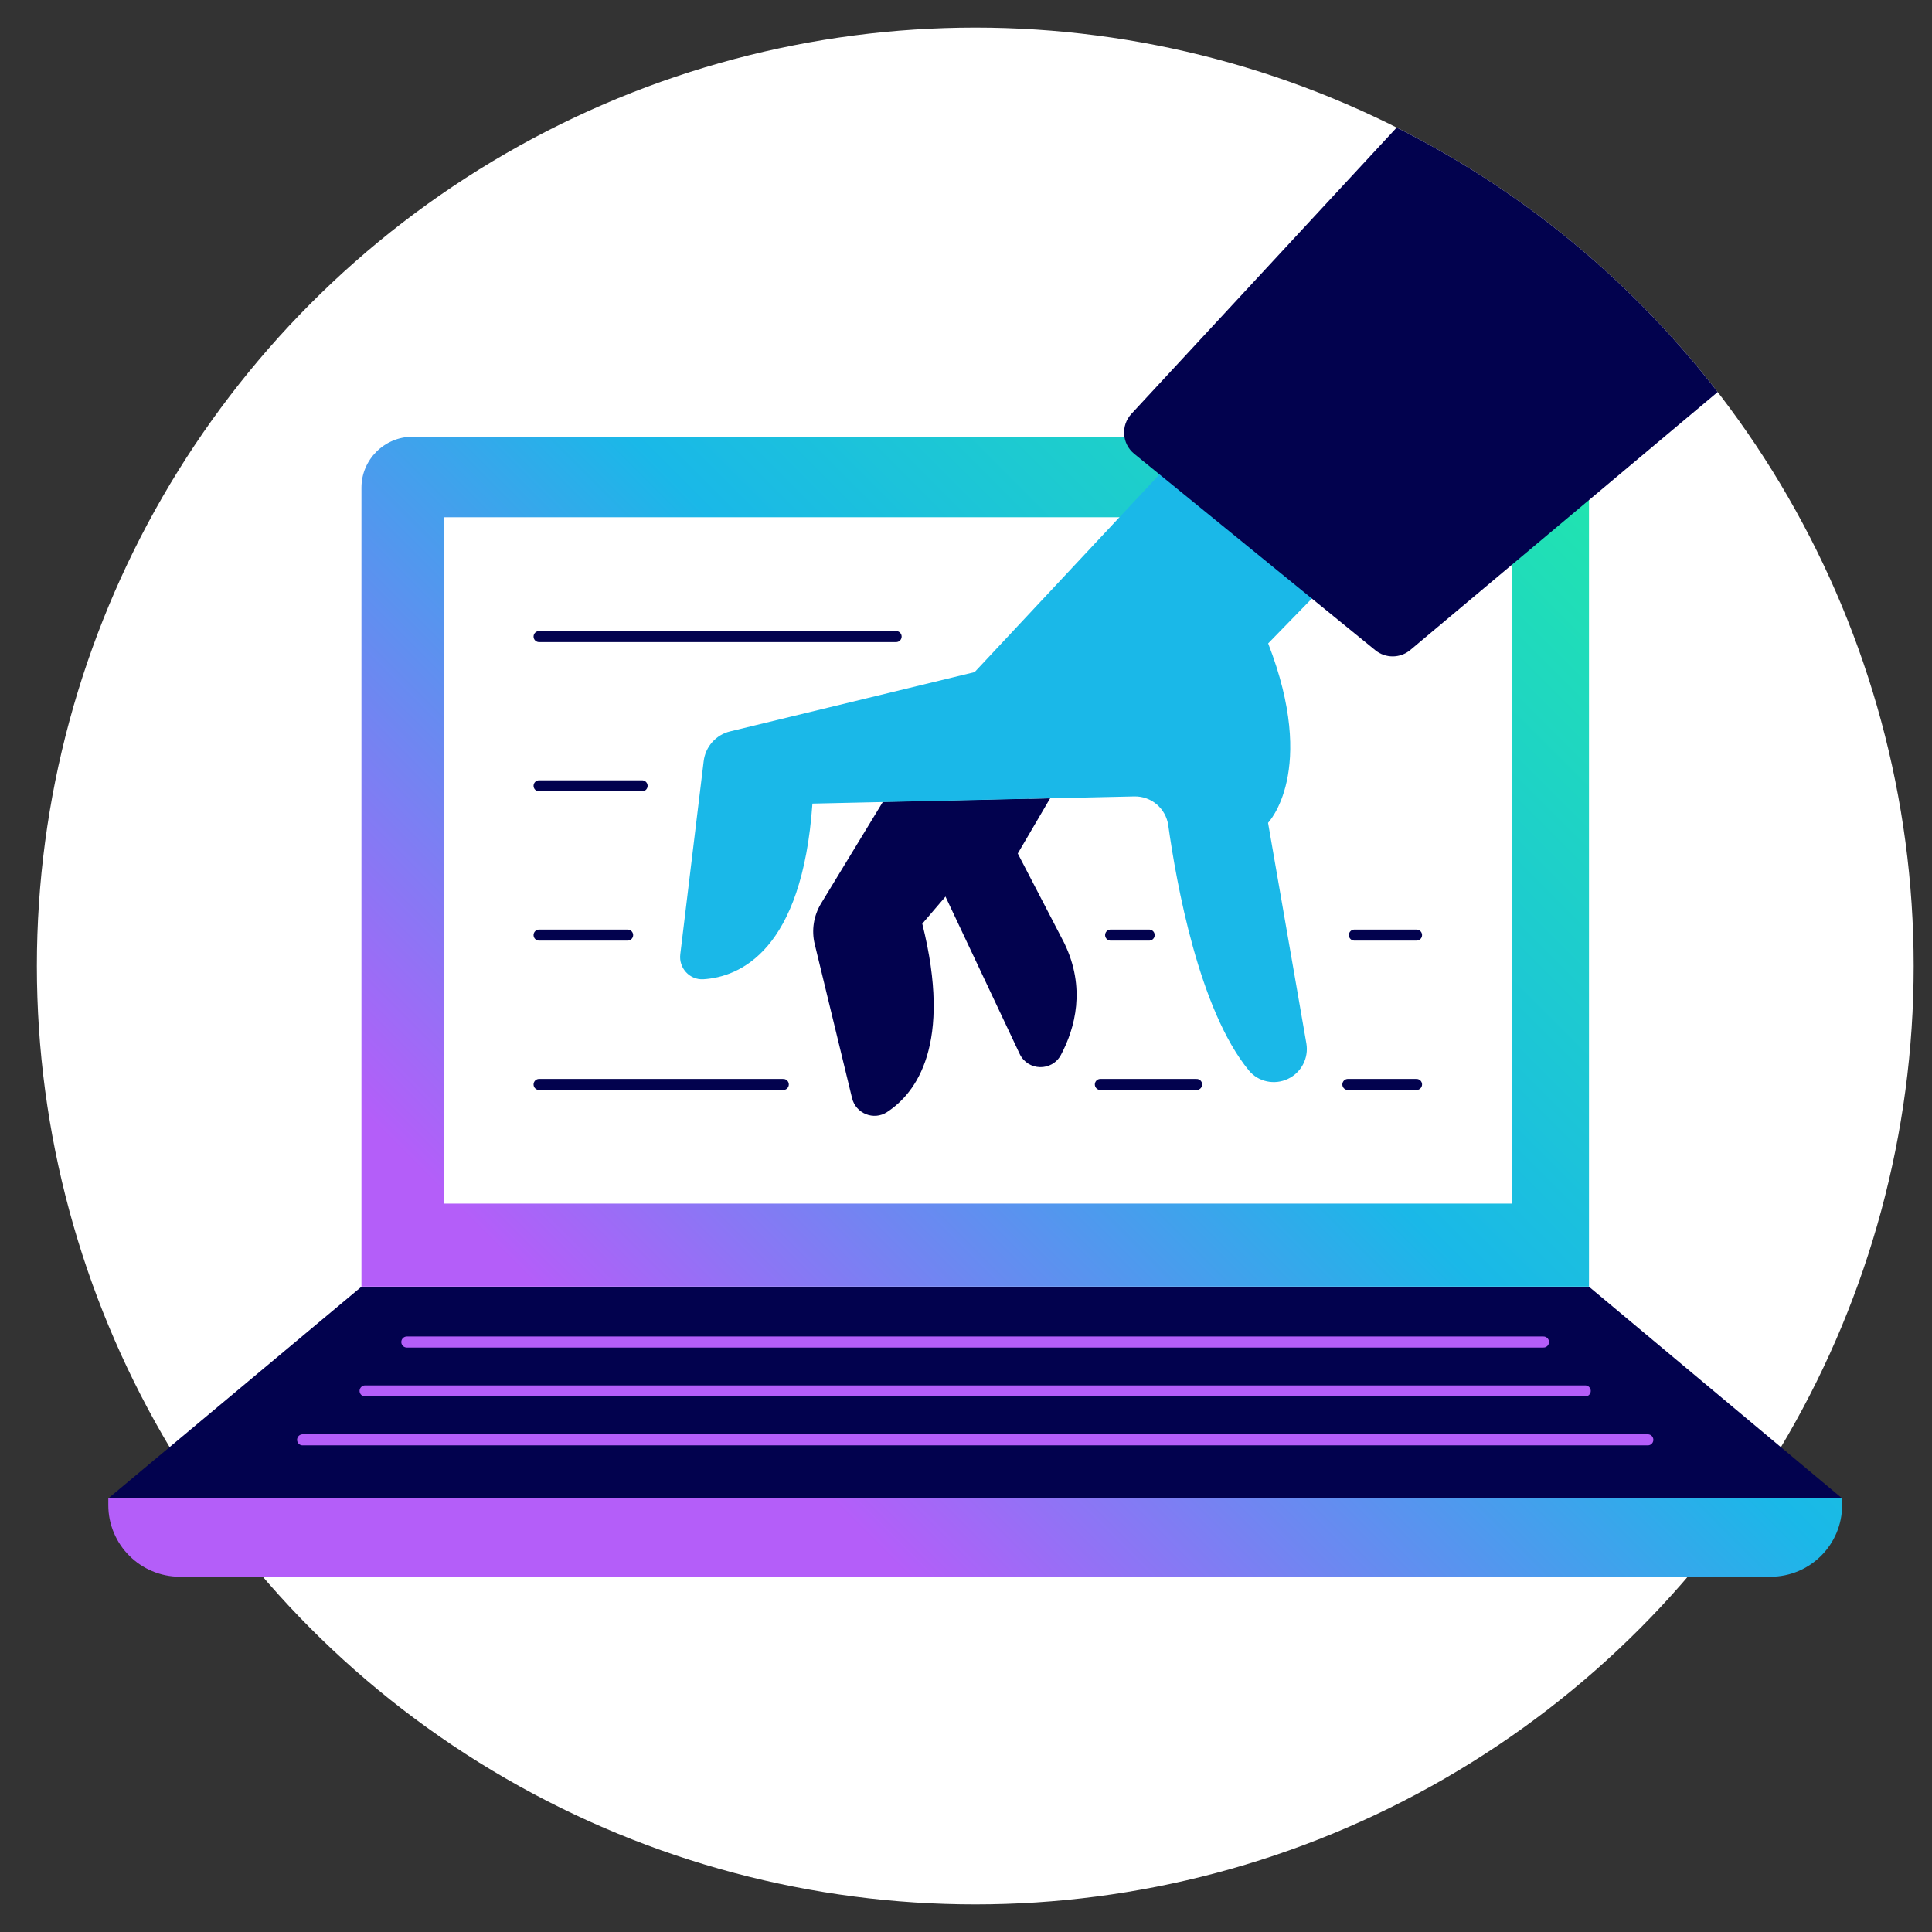 <?xml version="1.0" encoding="UTF-8"?> <svg xmlns="http://www.w3.org/2000/svg" xmlns:xlink="http://www.w3.org/1999/xlink" version="1.1" id="Brand" x="0px" y="0px" viewBox="0 0 175 175" style="enable-background:new 0 0 175 175;" xml:space="preserve"><rect x="0" y="0" width="175" height="175" fill="#333333" stroke="none"/> <style type="text/css"> .st0{fill:url(#SVGID_1_);} .st1{fill:url(#SVGID_00000038382852652584500350000008404485769936732551_);} .st2{fill:#02024E;} .st3{fill:#B45EF9;} .st4{fill:#FFFFFF;} .st5{fill:url(#SVGID_00000082367817648309524300000011925276318216905662_);} .st6{fill:none;stroke:#02024E;stroke-linecap:round;stroke-linejoin:round;stroke-miterlimit:10;} .st7{fill:url(#SVGID_00000173843598272377107990000014594960565971240100_);} .st8{fill:url(#SVGID_00000023257115806222401540000000804215354160982436_);} .st9{fill:url(#SVGID_00000055698379312725624940000008566725029773519782_);} .st10{fill:url(#SVGID_00000069372747487976756760000012404189318747443892_);} .st11{fill:url(#SVGID_00000174563511644669727800000002112312644887816369_);} .st12{fill:url(#SVGID_00000128460126695697263160000017030392157662264197_);} .st13{fill:url(#SVGID_00000027579884100468619520000005723424554849299891_);} .st14{fill:url(#SVGID_00000033332225186618064620000015475407852737707657_);} .st15{fill:url(#SVGID_00000170251540702902888640000014123472043957084090_);} .st16{fill:url(#SVGID_00000013178036144327451930000007257630983542764177_);} .st17{clip-path:url(#SVGID_00000130636793530594422700000014852840177279941051_);} .st18{fill:url(#SVGID_00000065768598528484184430000007568288675204267198_);} .st19{fill:none;stroke:#02084E;stroke-linecap:round;stroke-linejoin:round;stroke-miterlimit:10;} .st20{fill:url(#SVGID_00000117644349543662568590000013277461475566664092_);} .st21{fill:url(#SVGID_00000134244314561205436510000003501900639847864502_);} .st22{fill:url(#SVGID_00000129908879850256522800000012167976102930195901_);} .st23{fill:url(#SVGID_00000126319840250177549370000016283138663078332552_);} .st24{fill:none;stroke:#02084E;stroke-width:1.5;stroke-linecap:round;stroke-linejoin:round;stroke-miterlimit:10;} .st25{fill:url(#SVGID_00000129181766413525247320000002927108976535969707_);} .st26{fill:url(#SVGID_00000052783621286100581560000004496867327726100864_);} .st27{fill:url(#SVGID_00000160158954595768637390000014512517044555480477_);} .st28{fill:url(#SVGID_00000149380770873565630680000014876639376790804385_);} .st29{fill:url(#SVGID_00000147202524479236324550000001708530232652369808_);} .st30{fill:url(#SVGID_00000098200324424726506110000012571963673376566929_);} .st31{fill:#020256;} .st32{fill:none;stroke:#020256;stroke-linecap:round;stroke-linejoin:round;stroke-miterlimit:10;} .st33{fill:url(#SVGID_00000001652175150538547660000016934737377021787028_);} .st34{fill:url(#SVGID_00000109003720286959633040000009590993843874132140_);} .st35{fill:url(#SVGID_00000057837657875263452770000013955214965649602734_);} .st36{fill:url(#SVGID_00000105412622807322480330000007138779852678528420_);} .st37{fill:url(#SVGID_00000079450231482346794590000012637022483619621812_);} .st38{fill:url(#SVGID_00000127722149035903265270000006911091186399327620_);} .st39{fill:none;stroke:#B45EF9;stroke-linecap:round;stroke-linejoin:round;stroke-miterlimit:10;} .st40{fill:url(#SVGID_00000101070098500469419900000012592183470879229374_);} .st41{clip-path:url(#SVGID_00000050654956072212194650000007427709936615486619_);} .st42{fill:#1AB8E8;} .st43{clip-path:url(#SVGID_00000050654956072212194650000007427709936615486619_);fill:#02024E;} .st44{clip-path:url(#SVGID_00000168092091822445099380000000293807782148518026_);fill:#02024E;} .st45{fill:url(#SVGID_00000037680322228961602990000001255672270291628950_);} .st46{fill:url(#SVGID_00000167369809676992376230000002830767804401399211_);} .st47{fill:url(#SVGID_00000102508851930451156930000012451418891178884226_);} .st48{fill:url(#SVGID_00000076590215088368100350000013269471433241796005_);} .st49{clip-path:url(#SVGID_00000085230431222500018900000002605423776040690866_);fill:url(#SVGID_00000057118468147526975510000014574747905203715239_);} .st50{clip-path:url(#SVGID_00000085230431222500018900000002605423776040690866_);fill:url(#SVGID_00000101060992858012518770000007705684422012482957_);} .st51{clip-path:url(#SVGID_00000085230431222500018900000002605423776040690866_);fill:url(#SVGID_00000075879627088786465570000012756216343206765212_);} .st52{clip-path:url(#SVGID_00000085230431222500018900000002605423776040690866_);fill:#FFFFFF;} .st53{clip-path:url(#SVGID_00000085230431222500018900000002605423776040690866_);fill:url(#SVGID_00000136396773704279640840000010027725397553922959_);} .st54{clip-path:url(#SVGID_00000085230431222500018900000002605423776040690866_);fill:url(#SVGID_00000112601950651144745790000005431075252769549757_);} .st55{clip-path:url(#SVGID_00000085230431222500018900000002605423776040690866_);fill:none;stroke:#02024E;stroke-linecap:round;stroke-linejoin:round;stroke-miterlimit:10;} .st56{clip-path:url(#SVGID_00000085230431222500018900000002605423776040690866_);fill:none;stroke:#B45EF9;stroke-linecap:round;stroke-linejoin:round;stroke-miterlimit:10;} .st57{fill:url(#SVGID_00000083064836289181812350000016715016499219346328_);} .st58{fill:#02084E;} .st59{fill:url(#SVGID_00000008107834113208753330000004448064548553293204_);} .st60{fill:url(#SVGID_00000091011342522998929690000009804528820964019087_);} .st61{fill:none;stroke:#47C6EC;stroke-linecap:round;stroke-linejoin:round;stroke-miterlimit:10;} .st62{fill:url(#SVGID_00000041280153071974926850000010283177695317861778_);} .st63{fill:url(#SVGID_00000045621055031287865810000000225119523718727867_);} .st64{fill:url(#SVGID_00000005239630220550158340000016175971402122272942_);} .st65{fill:url(#SVGID_00000041287952586782124350000008347540851735607428_);} .st66{fill:url(#SVGID_00000047780979346315126260000008605370669329139133_);} .st67{fill:url(#SVGID_00000041288226820085072110000012238222111766714241_);} .st68{fill:url(#SVGID_00000064341101949606012500000014668980675332493973_);} .st69{fill:url(#SVGID_00000127745741327658823960000004658606283108901535_);} .st70{fill:url(#SVGID_00000084498645585776029850000013679003524960679838_);} .st71{fill:url(#SVGID_00000033335453012360369390000004142958927309128337_);} .st72{fill:url(#SVGID_00000146481605281987008930000000573918976277810601_);} .st73{fill:url(#SVGID_00000056386976722439872140000011193376956521169084_);} .st74{fill:url(#SVGID_00000062880764029039096490000011083322413459480246_);} .st75{clip-path:url(#SVGID_00000118371352862985294210000001657139018118547090_);fill:url(#SVGID_00000068678711722382599860000014671610496712244150_);} .st76{clip-path:url(#SVGID_00000118371352862985294210000001657139018118547090_);fill:url(#SVGID_00000127734567438110366090000013707227782926559406_);} .st77{clip-path:url(#SVGID_00000118371352862985294210000001657139018118547090_);fill:url(#SVGID_00000082352136153193945330000015405730688729213581_);} .st78{clip-path:url(#SVGID_00000118371352862985294210000001657139018118547090_);fill:url(#SVGID_00000018219520842901969090000014837887004751655575_);} .st79{clip-path:url(#SVGID_00000118371352862985294210000001657139018118547090_);fill:url(#SVGID_00000067920414564111829030000017014805784347942317_);} .st80{fill:url(#SVGID_00000104704629693042993460000013045532779914995331_);} .st81{fill:url(#SVGID_00000036950434111708401490000016073792881144304036_);} .st82{fill:url(#SVGID_00000179625723484204602290000011981557603458789038_);} .st83{fill:url(#SVGID_00000109727021875721889930000007511653219477502143_);} .st84{fill:url(#SVGID_00000045579057368451403290000018034957408251649426_);} .st85{fill:url(#SVGID_00000094611658842303296660000007960792953328974248_);} .st86{fill:url(#SVGID_00000025409579403314785920000016449621982707678896_);} .st87{fill:url(#SVGID_00000144298154835596909970000005596695811338271652_);} .st88{fill:url(#SVGID_00000037679714622303798340000004836517109782204055_);} .st89{fill:url(#SVGID_00000060011434032865420610000012251760242262363305_);} .st90{clip-path:url(#SVGID_00000087401682534676033030000015640044121478835385_);} .st91{fill:url(#SVGID_00000062194573764130325340000007409546807710546588_);} .st92{fill:url(#SVGID_00000055671313964830651670000017236323126818753155_);} .st93{fill:url(#SVGID_00000041289845395526531690000010898681036718027698_);} .st94{fill:url(#SVGID_00000119814942281786793160000013653055340478349241_);} .st95{fill:url(#SVGID_00000009556187462669386550000005020940141092851902_);} .st96{fill:url(#SVGID_00000053538301306367177700000014078374681597625761_);} .st97{fill:url(#SVGID_00000114757451955815394100000007443694651404768935_);} .st98{fill:url(#SVGID_00000168824978330056720540000014140971742357798060_);} .st99{fill:url(#SVGID_00000164477900661340599320000000410819912565198270_);} .st100{fill:url(#SVGID_00000111152499970038844300000004949662723577035411_);} .st101{fill:url(#SVGID_00000009556914251026035220000011983385267208207779_);} .st102{fill:url(#SVGID_00000093135101747307576080000008440995991776537774_);} .st103{fill:url(#SVGID_00000068671129119953230860000000904571482147166856_);} .st104{fill:url(#SVGID_00000139255670312007455680000011410636723561655992_);} .st105{fill:url(#SVGID_00000080184859594851574480000000781344774766805404_);} .st106{clip-path:url(#SVGID_00000078725859237820319600000003192402177555382175_);} .st107{clip-path:url(#SVGID_00000078725859237820319600000003192402177555382175_);fill:#02024E;} .st108{clip-path:url(#SVGID_00000130645030925172978760000017361101813627999139_);fill:#02024E;} .st109{fill:url(#SVGID_00000062914282130600810190000008940737561489905073_);} .st110{fill:url(#SVGID_00000023970886506965937770000001614975937661094334_);} .st111{fill:url(#SVGID_00000044161473672277196810000007344007903786385810_);} .st112{clip-path:url(#SVGID_00000031167343356224784290000002396018911807687565_);fill:url(#SVGID_00000178907388252281555470000004487718668715695804_);} .st113{clip-path:url(#SVGID_00000031167343356224784290000002396018911807687565_);fill:url(#SVGID_00000106147221629943206750000015644035720116452013_);} .st114{clip-path:url(#SVGID_00000031167343356224784290000002396018911807687565_);fill:url(#SVGID_00000061459283690702392710000007018272719593798303_);} .st115{clip-path:url(#SVGID_00000031167343356224784290000002396018911807687565_);fill:#FFFFFF;} .st116{clip-path:url(#SVGID_00000031167343356224784290000002396018911807687565_);fill:url(#SVGID_00000010270776365962420890000006824562275424108436_);} .st117{clip-path:url(#SVGID_00000031167343356224784290000002396018911807687565_);fill:url(#SVGID_00000161633827169647146210000008967066638337365163_);} .st118{clip-path:url(#SVGID_00000031167343356224784290000002396018911807687565_);fill:none;stroke:#02024E;stroke-linecap:round;stroke-linejoin:round;stroke-miterlimit:10;} .st119{clip-path:url(#SVGID_00000031167343356224784290000002396018911807687565_);fill:none;stroke:#B45EF9;stroke-linecap:round;stroke-linejoin:round;stroke-miterlimit:10;} .st120{fill:url(#SVGID_00000170239560402551244890000008976737548512782755_);} .st121{fill:url(#SVGID_00000142145149901074094450000005232865326098354604_);} .st122{fill:url(#SVGID_00000111163336967182120490000004177108735906301604_);} .st123{fill:url(#SVGID_00000047750601628989857910000004764018077440821668_);} .st124{fill:url(#SVGID_00000005980110943108918250000016117056059399589806_);} .st125{fill:url(#SVGID_00000128455069719758883970000001249453642719558817_);} .st126{fill:url(#SVGID_00000059306688844850935440000001502336777840603290_);} .st127{fill:url(#SVGID_00000163046746871938598910000013471356324631484333_);} .st128{fill:url(#SVGID_00000088091297243007457900000008197879770749300141_);} .st129{fill:url(#SVGID_00000078040560367960335190000003785858803092591289_);} .st130{fill:url(#SVGID_00000036235565670089799270000005560366421300905893_);} .st131{fill:url(#SVGID_00000018959375837066049860000018115116350681971094_);} .st132{fill:url(#SVGID_00000072970752220974631370000013673043709035792819_);} .st133{clip-path:url(#SVGID_00000129915960438361504030000010784353310760145059_);fill:url(#SVGID_00000031887179258423856510000011131239820696569492_);} .st134{clip-path:url(#SVGID_00000129915960438361504030000010784353310760145059_);fill:url(#SVGID_00000055664596492454774890000004811671288459021216_);} .st135{clip-path:url(#SVGID_00000129915960438361504030000010784353310760145059_);fill:url(#SVGID_00000018203698365647133560000006401995493357526718_);} .st136{clip-path:url(#SVGID_00000129915960438361504030000010784353310760145059_);fill:url(#SVGID_00000047025472293317956740000015695326982934631346_);} .st137{clip-path:url(#SVGID_00000129915960438361504030000010784353310760145059_);fill:url(#SVGID_00000016797746199919914370000014534620834626206126_);} .st138{fill:url(#SVGID_00000047045557242416971400000011751527646423806619_);} .st139{fill:url(#SVGID_00000023277860316539678980000015489692157717055894_);} .st140{fill:url(#SVGID_00000005975943769889568490000007260046079489167036_);} .st141{clip-path:url(#SVGID_00000113327839227219682790000000125704666362232480_);} .st142{clip-path:url(#SVGID_00000113327839227219682790000000125704666362232480_);fill:#02024E;} .st143{fill:none;stroke:#F0047F;stroke-miterlimit:10;} .st144{fill:#F0047F;} </style> <g> <circle class="st4" cx="88.34" cy="87.5" r="85"></circle> <linearGradient id="SVGID_1_" gradientUnits="userSpaceOnUse" x1="82.516" y1="143.188" x2="168.379" y2="57.325"> <stop offset="4.475343e-07" style="stop-color:#B45EF9"></stop> <stop offset="0.499" style="stop-color:#1AB8E8"></stop> <stop offset="1" style="stop-color:#21E6AD"></stop> </linearGradient> <path class="st0" d="M16.3,142.82h144.07c3.58,0,6.49-2.9,6.49-6.49v-0.62H9.81v0.62C9.81,139.91,12.72,142.82,16.3,142.82z"></path> <polygon class="st2" points="32.74,116.55 143.93,116.55 166.86,135.72 9.81,135.72 "></polygon> <line class="st39" x1="139.81" y1="121.56" x2="36.85" y2="121.56"></line> <line class="st39" x1="143.59" y1="125.99" x2="33.07" y2="125.99"></line> <line class="st39" x1="149.26" y1="130.42" x2="27.41" y2="130.42"></line> <linearGradient id="SVGID_00000153698260092223657090000011898914952328329376_" gradientUnits="userSpaceOnUse" x1="49.852" y1="117.891" x2="135.586" y2="32.158"> <stop offset="4.475343e-07" style="stop-color:#B45EF9"></stop> <stop offset="0.499" style="stop-color:#1AB8E8"></stop> <stop offset="1" style="stop-color:#21E6AD"></stop> </linearGradient> <path style="fill:url(#SVGID_00000153698260092223657090000011898914952328329376_);" d="M32.74,44.17v72.37h111.19V44.16 c0-2.54-2.06-4.6-4.6-4.6H37.35C34.81,39.57,32.74,41.64,32.74,44.17z"></path> <rect x="57.46" y="29.56" transform="matrix(4.487858e-11 1 -1 4.487858e-11 166.49 -10.608)" class="st4" width="62.17" height="96.75"></rect> <line class="st6" x1="48.83" y1="57.66" x2="81.17" y2="57.66"></line> <line class="st6" x1="48.83" y1="71.18" x2="58.16" y2="71.18"></line> <line class="st6" x1="122.68" y1="84.7" x2="128.31" y2="84.7"></line> <line class="st6" x1="100.6" y1="84.7" x2="104.09" y2="84.7"></line> <line class="st6" x1="48.83" y1="84.7" x2="56.85" y2="84.7"></line> <line class="st6" x1="122.09" y1="98.23" x2="128.31" y2="98.23"></line> <line class="st6" x1="99.67" y1="98.23" x2="108.39" y2="98.23"></line> <line class="st6" x1="48.83" y1="98.23" x2="70.95" y2="98.23"></line> <g> <defs> <circle id="SVGID_00000067216650443874555650000007213136179192669312_" cx="88.34" cy="87.5" r="85"></circle> </defs> <clipPath id="SVGID_00000026869033783168161850000004193201530996457097_"> <use xlink:href="#SVGID_00000067216650443874555650000007213136179192669312_" style="overflow:visible;"></use> </clipPath> <g style="clip-path:url(#SVGID_00000026869033783168161850000004193201530996457097_);"> <path class="st2" d="M79.96,72.65l-5.59,9.19c-0.67,1.11-0.88,2.43-0.57,3.69l3.38,13.94c0.34,1.4,1.97,2.05,3.17,1.26 c2.63-1.72,5.94-6.11,3.19-17.06l9.69-11.32L79.96,72.65z"></path> <path class="st2" d="M85.64,81.21l6.72,14.25c0.74,1.56,2.93,1.61,3.74,0.09c1.28-2.42,2.28-6.05,0.3-10.13l-4.21-8.11l2.93-5 l-1.9,0.04l-13.27,0.29L85.64,81.21z"></path> <path class="st42" d="M107.61,40.21L88.28,60.88l-22.15,5.37c-1.28,0.31-2.23,1.38-2.39,2.69l-2.12,17.5 c-0.15,1.24,0.85,2.34,2.1,2.26c3.28-0.21,8.94-2.56,9.87-15.91l29.16-0.65c1.54-0.03,2.85,1.09,3.07,2.61 c0.73,5.21,2.78,16.7,7.3,22.21c0.85,1.04,2.32,1.34,3.53,0.77l0,0c1.22-0.57,1.91-1.89,1.68-3.22l-3.47-19.98 c0,0,4.52-4.64,0.01-16.25l11.08-11.38L107.61,40.21z"></path> </g> <path style="clip-path:url(#SVGID_00000026869033783168161850000004193201530996457097_);fill:#02024E;" d="M187.94,8.36 c-3.36-4.96-7.6-10.02-12.59-14.86c-6.19-6-12.71-10.84-18.88-14.28l-53.99,58.27c-0.97,1.05-0.86,2.7,0.25,3.61l21.85,17.8 c0.92,0.75,2.25,0.74,3.16-0.02L187.94,8.36z"></path> </g> </g> </svg> 